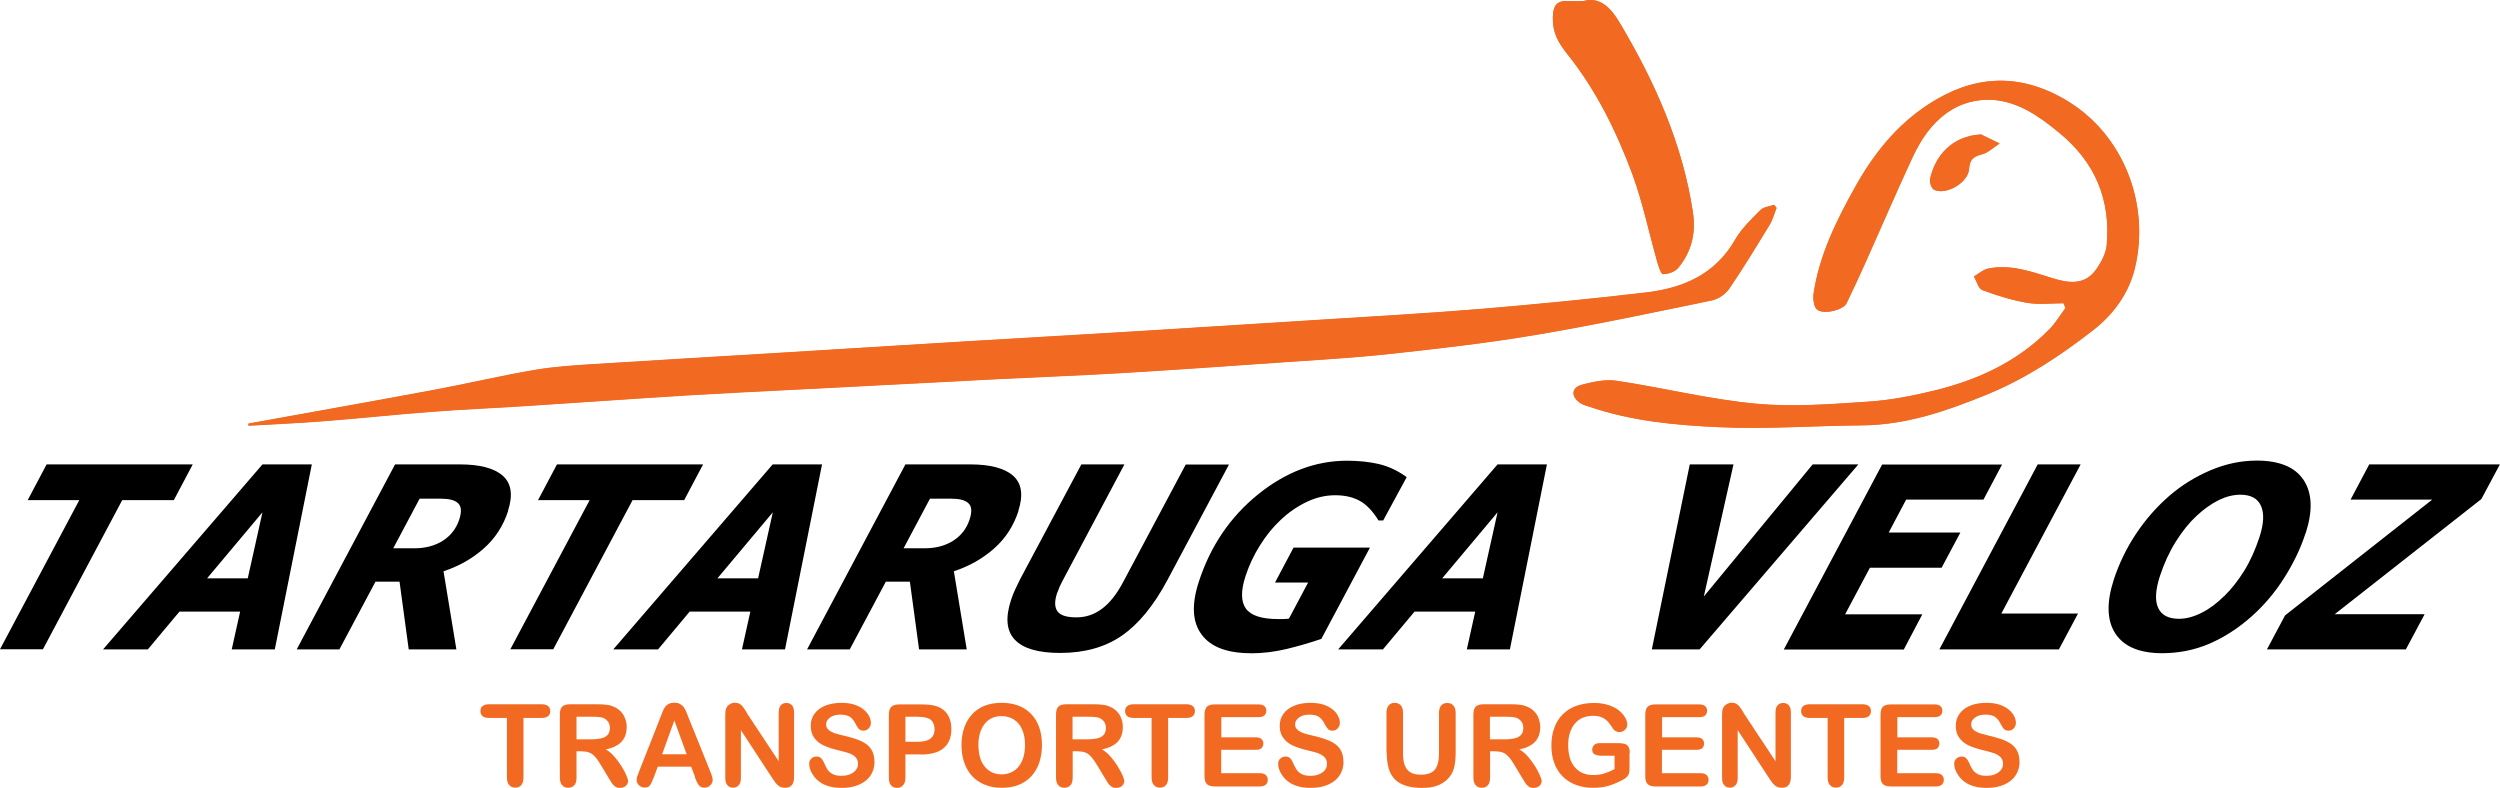 <?xml version="1.0" encoding="UTF-8"?>
<svg id="Camada_2" data-name="Camada 2" xmlns="http://www.w3.org/2000/svg" viewBox="0 0 190.41 60">
  <defs>
    <style>
      .cls-1, .cls-2 {
        fill: #f26a22;
      }

      .cls-2 {
        fill-rule: evenodd;
      }
    </style>
  </defs>
  <g id="Layer_1" data-name="Layer 1">
    <g>
      <g>
        <path class="cls-1" d="M18.93,32.27s.01.09.02.14c1.89-.11,3.79-.19,5.68-.34,2.71-.21,5.42-.51,8.14-.71,2.44-.19,4.89-.29,7.34-.45,4.09-.26,8.19-.56,12.28-.81,2.82-.18,5.65-.31,8.48-.45,5.07-.26,10.13-.53,15.2-.79,3.14-.16,6.28-.28,9.41-.46,3.99-.24,7.99-.52,11.98-.8,2.82-.2,5.64-.35,8.45-.66,3.69-.4,7.38-.83,11.04-1.44,4.5-.76,8.97-1.71,13.44-2.63.49-.1,1.04-.47,1.32-.88,1.08-1.58,2.08-3.23,3.08-4.87.24-.39.35-.86.53-1.29-.06-.08-.13-.16-.19-.24-.35.13-.8.16-1.03.4-.7.7-1.45,1.41-1.93,2.26-1.52,2.66-3.98,3.69-6.81,4.02-4.17.49-8.35.9-12.54,1.25-4.16.35-8.33.57-12.49.84-4.41.28-8.81.56-13.22.83-4.72.29-9.44.56-14.15.84-4.44.27-8.88.55-13.33.82-4.72.29-9.44.56-14.16.86-1.58.1-3.17.19-4.73.46-2.61.44-5.19,1.06-7.79,1.54-4.66.87-9.33,1.69-13.99,2.54ZM157.17,23.1c.05.12.09.24.14.36-.4.54-.75,1.13-1.22,1.61-2.4,2.45-5.4,3.84-8.67,4.65-1.69.42-3.43.76-5.16.87-2.85.19-5.74.42-8.57.15-3.54-.34-7.03-1.21-10.55-1.74-.85-.13-1.78.07-2.63.29-.84.22-.89.89-.16,1.4.22.15.5.21.76.3,3.19,1.09,6.53,1.39,9.84,1.54,3.61.16,7.24-.12,10.86-.14,3.37-.03,6.48-1.11,9.52-2.35,2.96-1.21,5.63-2.98,8.15-4.95,1.55-1.21,2.66-2.81,3.11-4.65,1.19-4.89-.86-10.31-5.38-12.9-3.55-2.04-6.97-1.79-10.33.4-2.44,1.59-4.2,3.8-5.6,6.32-1.42,2.55-2.71,5.15-3.15,8.07-.06.41.01,1.06.27,1.25.54.4,1.99.01,2.23-.48.51-1.05,1-2.11,1.48-3.18,1.18-2.64,2.32-5.31,3.55-7.94.75-1.6,1.78-3.05,3.39-3.85.8-.4,1.82-.59,2.72-.53,1.99.14,3.56,1.27,5.07,2.51,2.74,2.24,3.93,5.1,3.61,8.58-.06.62-.41,1.27-.78,1.8-.91,1.3-2.18,1.07-3.46.66-1.56-.49-3.11-1.03-4.78-.7-.39.08-.73.4-1.09.6.21.36.34.93.64,1.04,1.11.41,2.26.77,3.43.97.89.15,1.83.03,2.75.03ZM120.6.08c-.51,0-.79.02-1.06,0-.9-.06-1.24.25-1.27,1.24-.03,1.17.42,1.95,1.13,2.83,2.18,2.73,3.72,5.86,4.93,9.12.79,2.15,1.26,4.42,1.88,6.63.1.36.3.98.45.98.39,0,.91-.18,1.15-.47,1.02-1.22,1.37-2.65,1.13-4.23-.79-5.23-2.9-9.95-5.58-14.45-.68-1.14-1.5-2-2.76-1.65ZM150.88,10.24c-2.23.12-3.5,1.65-3.88,3.4-.05.25.12.73.32.82.93.42,2.58-.56,2.65-1.58.05-.66.27-.95.94-1.11.5-.12.93-.55,1.39-.84-.47-.23-.94-.46-1.42-.69Z"/>
        <path class="cls-2" d="M18.93,32.27c4.66-.84,9.33-1.67,13.99-2.54,2.6-.48,5.18-1.1,7.79-1.54,1.56-.27,3.15-.36,4.73-.46,4.72-.3,9.44-.57,14.16-.86,4.44-.27,8.88-.56,13.33-.82,4.72-.29,9.44-.55,14.15-.84,4.41-.27,8.81-.55,13.22-.83,4.17-.27,8.34-.5,12.49-.84,4.19-.35,8.37-.76,12.54-1.25,2.82-.33,5.28-1.37,6.81-4.02.49-.85,1.24-1.56,1.93-2.26.24-.24.68-.27,1.03-.4.06.08.13.16.19.24-.17.43-.29.9-.53,1.29-1,1.64-2,3.28-3.08,4.87-.28.41-.83.78-1.32.88-4.47.92-8.94,1.88-13.44,2.63-3.66.62-7.35,1.04-11.04,1.44-2.81.31-5.63.46-8.45.66-3.99.28-7.98.56-11.98.8-3.14.19-6.27.3-9.41.46-5.07.26-10.13.52-15.2.79-2.83.15-5.65.28-8.48.45-4.09.25-8.19.55-12.28.81-2.44.16-4.89.26-7.34.45-2.71.21-5.42.5-8.14.71-1.89.15-3.78.23-5.68.34,0-.05-.01-.09-.02-.14Z"/>
        <path class="cls-2" d="M157.17,23.1c-.92,0-1.86.12-2.75-.03-1.17-.2-2.32-.55-3.43-.97-.3-.11-.43-.68-.64-1.04.36-.21.7-.53,1.09-.6,1.66-.34,3.22.21,4.78.7,1.28.4,2.55.63,3.46-.66.37-.53.72-1.18.78-1.8.31-3.48-.88-6.34-3.61-8.58-1.51-1.24-3.08-2.36-5.07-2.51-.9-.06-1.92.13-2.72.53-1.61.8-2.65,2.25-3.39,3.85-1.22,2.63-2.36,5.29-3.55,7.94-.48,1.07-.97,2.13-1.48,3.18-.24.49-1.69.88-2.23.48-.26-.2-.34-.84-.27-1.25.44-2.92,1.73-5.52,3.15-8.07,1.4-2.52,3.16-4.73,5.6-6.32,3.36-2.19,6.78-2.44,10.33-.4,4.52,2.59,6.57,8.02,5.38,12.9-.45,1.84-1.57,3.44-3.11,4.65-2.52,1.97-5.19,3.74-8.15,4.95-3.05,1.25-6.16,2.33-9.52,2.35-3.62.03-7.25.31-10.86.14-3.31-.15-6.65-.46-9.84-1.54-.26-.09-.54-.15-.76-.3-.73-.51-.68-1.18.16-1.4.85-.22,1.78-.42,2.63-.29,3.53.53,7.01,1.41,10.55,1.74,2.83.27,5.72.04,8.57-.15,1.73-.11,3.47-.46,5.16-.87,3.27-.81,6.27-2.2,8.67-4.65.47-.48.81-1.07,1.22-1.61-.05-.12-.1-.24-.14-.36Z"/>
        <path class="cls-2" d="M120.6.08c1.26-.35,2.08.51,2.76,1.65,2.67,4.5,4.79,9.22,5.58,14.45.24,1.58-.12,3.02-1.13,4.23-.24.29-.76.47-1.15.47-.15,0-.35-.62-.45-.98-.63-2.21-1.09-4.48-1.88-6.63-1.21-3.26-2.75-6.39-4.93-9.12-.7-.88-1.15-1.66-1.13-2.83.02-.99.37-1.3,1.27-1.24.28.02.55,0,1.06,0Z"/>
        <path class="cls-2" d="M150.88,10.24c.47.23.94.46,1.42.69-.46.29-.89.72-1.39.84-.67.16-.89.45-.94,1.11-.07,1.02-1.72,2-2.65,1.58-.2-.09-.37-.57-.32-.82.38-1.75,1.65-3.28,3.88-3.4Z"/>
      </g>
      <g>
        <path d="M13.24,38.09h-3.93l-6.04,11.36H0l6.04-11.36h-3.93l1.44-2.72h11.13l-1.44,2.72Z"/>
        <path d="M20.93,49.46h-3.28l.64-2.88h-4.62l-2.41,2.88h-3.41l12.14-14.09h3.76l-2.82,14.09ZM18.87,44.05l1.12-5.03-4.22,5.03h3.1Z"/>
        <path d="M38.7,38.92c-.37,1.13-.98,2.08-1.85,2.85-.87.77-1.89,1.35-3.07,1.74l.98,5.95h-3.63l-.7-5.16h-1.83l-2.75,5.16h-3.25l7.49-14.09h4.92c1.54,0,2.64.29,3.29.87.65.58.78,1.47.39,2.67ZM34.99,39.53c.18-.57.15-.97-.1-1.2-.25-.24-.69-.35-1.32-.35h-1.61l-2.01,3.78h1.6c.86,0,1.6-.2,2.2-.59.6-.39,1.02-.94,1.24-1.64Z"/>
        <path d="M52.11,38.09h-3.93l-6.04,11.36h-3.27l6.04-11.36h-3.93l1.44-2.72h11.13l-1.44,2.72Z"/>
        <path d="M59.79,49.46h-3.28l.64-2.88h-4.62l-2.41,2.88h-3.41l12.14-14.09h3.76l-2.82,14.09ZM57.74,44.05l1.12-5.03-4.22,5.03h3.1Z"/>
        <path d="M77.57,38.92c-.37,1.13-.98,2.08-1.85,2.85-.87.77-1.89,1.35-3.07,1.74l.98,5.95h-3.63l-.7-5.16h-1.83l-2.75,5.16h-3.25l7.49-14.09h4.92c1.54,0,2.64.29,3.29.87.65.58.78,1.47.39,2.67ZM73.86,39.53c.18-.57.15-.97-.1-1.2-.25-.24-.69-.35-1.32-.35h-1.61l-2.01,3.78h1.6c.86,0,1.6-.2,2.2-.59.6-.39,1.02-.94,1.24-1.64Z"/>
        <path d="M93.61,35.37l-4.69,8.8c-1.04,1.95-2.2,3.36-3.47,4.24s-2.84,1.32-4.7,1.32c-1.66,0-2.81-.33-3.45-1-.64-.67-.74-1.67-.3-3.02.09-.28.2-.56.33-.84.13-.28.26-.54.38-.78l4.65-8.72h3.28l-4.64,8.73c-.1.18-.19.37-.29.58-.09.21-.16.39-.21.53-.19.59-.18,1.04.04,1.35.22.31.7.46,1.44.46s1.37-.22,1.96-.66c.59-.44,1.13-1.13,1.62-2.06l4.75-8.92h3.29Z"/>
        <path d="M95.26,49.75c-1.79,0-3.04-.47-3.74-1.42-.71-.95-.78-2.29-.21-4.03.88-2.71,2.38-4.92,4.5-6.64,2.12-1.71,4.38-2.57,6.79-2.57.91,0,1.72.09,2.44.26.72.17,1.42.5,2.1.99l-1.79,3.3h-.36c-.44-.72-.92-1.22-1.44-1.5-.51-.28-1.13-.42-1.86-.42s-1.46.17-2.17.51c-.71.34-1.37.79-1.98,1.37-.58.54-1.1,1.18-1.57,1.93-.47.74-.83,1.52-1.1,2.33-.37,1.13-.36,1.96.02,2.49.38.53,1.2.8,2.45.8.12,0,.26,0,.41,0,.15,0,.29-.02.42-.03l1.46-2.75h-2.52l1.41-2.66h5.82l-3.7,6.95c-.85.29-1.73.55-2.65.77-.92.22-1.83.33-2.74.33Z"/>
        <path d="M115,49.46h-3.28l.64-2.88h-4.62l-2.41,2.88h-3.41l12.14-14.09h3.76l-2.82,14.09ZM112.94,44.05l1.12-5.03-4.22,5.03h3.1Z"/>
        <path d="M141.54,35.37l-12.09,14.09h-3.64l2.89-14.09h3.33l-2.26,10.06,8.29-10.06h3.48Z"/>
        <path d="M152.49,35.37l-1.42,2.68h-5.89l-1.33,2.51h5.46l-1.43,2.68h-5.46l-1.89,3.55h5.88l-1.41,2.68h-9.14l7.49-14.09h9.14Z"/>
        <path d="M156.82,49.46h-9.11l7.49-14.09h3.27l-6.04,11.36h5.84l-1.45,2.72Z"/>
        <path d="M175.6,40.61c-.37,1.15-.92,2.29-1.63,3.41s-1.54,2.09-2.47,2.92c-1.02.91-2.1,1.6-3.23,2.09-1.13.48-2.33.72-3.59.72-1.72,0-2.91-.5-3.56-1.49-.65-.99-.69-2.36-.13-4.1.4-1.22.96-2.39,1.69-3.49.73-1.1,1.58-2.07,2.55-2.91.94-.81,1.99-1.46,3.15-1.95,1.16-.49,2.33-.73,3.51-.73,1.73,0,2.92.5,3.57,1.49.65,1,.7,2.34.15,4.04ZM169.39,45.42c.57-.56,1.08-1.21,1.54-1.95.46-.74.84-1.59,1.16-2.56.33-1.01.37-1.8.12-2.37-.25-.57-.77-.86-1.57-.86-.53,0-1.07.13-1.63.4-.56.27-1.14.68-1.72,1.22-.56.52-1.08,1.17-1.57,1.95-.49.78-.89,1.65-1.21,2.62-.35,1.08-.39,1.89-.13,2.44.26.55.79.82,1.58.82.54,0,1.11-.15,1.71-.45.6-.3,1.18-.73,1.73-1.28Z"/>
        <path d="M183.26,49.46h-10.6l1.38-2.59,11.21-8.82h-6.22l1.42-2.68h9.95l-1.41,2.64-11.17,8.77h6.85l-1.43,2.68Z"/>
      </g>
      <g>
        <path class="cls-1" d="M41.25,54.68h-1.38v4.54c0,.26-.06.46-.17.58-.12.13-.27.19-.45.19s-.34-.06-.46-.19-.18-.32-.18-.58v-4.54h-1.38c-.22,0-.38-.05-.48-.14s-.16-.22-.16-.38.05-.29.16-.38.27-.14.48-.14h4.03c.22,0,.38.05.49.14.11.1.16.22.16.38s-.05.28-.16.38-.27.14-.49.14Z"/>
        <path class="cls-1" d="M44.35,57.22h-.44v2.01c0,.26-.06.46-.17.58-.12.12-.27.19-.46.19-.2,0-.36-.07-.47-.2-.11-.13-.17-.32-.17-.58v-4.81c0-.27.06-.47.18-.59.12-.12.32-.18.59-.18h2.06c.28,0,.53.01.73.04.2.02.38.07.55.15.2.08.37.2.52.35.15.15.26.33.34.54s.12.42.12.65c0,.47-.13.84-.39,1.12-.26.28-.66.48-1.2.59.22.12.44.3.64.53s.39.48.55.74.29.5.38.71c.09.21.13.36.13.44s-.03.16-.08.25c-.05.08-.12.14-.22.19s-.2.07-.32.07c-.14,0-.26-.03-.36-.1-.1-.07-.18-.15-.25-.25-.07-.1-.16-.25-.28-.45l-.51-.85c-.18-.31-.34-.55-.49-.71-.14-.16-.29-.27-.44-.33-.15-.06-.34-.09-.56-.09ZM45.08,54.59h-1.17v1.72h1.13c.3,0,.56-.03.77-.08.21-.05.37-.14.48-.27s.16-.3.16-.52c0-.17-.04-.33-.13-.46-.09-.13-.21-.23-.37-.3-.15-.06-.44-.09-.87-.09Z"/>
        <path class="cls-1" d="M52.94,59.18l-.3-.79h-2.54l-.3.8c-.12.31-.22.52-.3.63-.08.11-.22.16-.41.16-.16,0-.3-.06-.42-.17s-.18-.25-.18-.4c0-.09.01-.17.04-.26.03-.09.08-.22.14-.38l1.6-4.06c.05-.12.1-.26.16-.42s.13-.3.2-.41c.07-.11.17-.2.29-.26.12-.07.26-.1.44-.1s.32.03.44.1c.12.07.21.15.29.26.07.11.13.22.18.34.05.12.11.28.19.48l1.63,4.04c.13.31.19.53.19.67s-.06.28-.18.4-.27.18-.44.18c-.1,0-.19-.02-.26-.05-.07-.04-.13-.08-.18-.14-.05-.06-.1-.16-.16-.28-.06-.13-.1-.24-.14-.33ZM50.43,57.45h1.87l-.94-2.58-.93,2.58Z"/>
        <path class="cls-1" d="M56.87,54.29l2.44,3.69v-3.72c0-.24.05-.42.16-.54.1-.12.24-.18.42-.18s.33.06.43.18c.11.12.16.3.16.54v4.92c0,.55-.23.82-.68.82-.11,0-.22-.02-.31-.05s-.18-.08-.26-.16c-.08-.07-.15-.15-.22-.25-.07-.1-.14-.19-.2-.29l-2.38-3.64v3.66c0,.24-.06.42-.17.54s-.25.18-.43.18-.32-.06-.43-.19c-.11-.12-.16-.3-.16-.54v-4.83c0-.2.02-.37.07-.48.05-.13.14-.23.27-.31.12-.08.26-.12.41-.12.11,0,.21.02.29.06s.15.09.21.15c.06.06.12.14.19.24s.13.2.2.31Z"/>
        <path class="cls-1" d="M66.61,58.02c0,.38-.1.72-.29,1.02-.19.3-.48.54-.86.71-.38.17-.82.26-1.34.26-.62,0-1.13-.12-1.53-.35-.28-.17-.52-.39-.69-.67-.18-.28-.27-.55-.27-.82,0-.15.05-.29.16-.39.11-.11.24-.16.41-.16.13,0,.25.04.34.13.09.09.17.21.24.38.08.2.17.37.26.5.09.13.22.24.39.33.17.09.39.13.66.13.38,0,.68-.09.91-.26.23-.17.35-.39.35-.65,0-.21-.06-.38-.19-.51-.13-.13-.29-.23-.49-.3s-.47-.14-.8-.22c-.45-.11-.83-.23-1.13-.37-.3-.14-.54-.33-.72-.58-.18-.24-.27-.55-.27-.91s.09-.65.28-.92c.19-.27.46-.47.81-.62.36-.14.77-.22,1.25-.22.38,0,.72.05,1,.14.28.1.51.22.7.38.18.16.32.32.41.5s.13.34.13.51c0,.15-.05.29-.16.41-.11.12-.24.18-.4.18-.14,0-.26-.04-.33-.11-.08-.07-.16-.19-.25-.36-.11-.24-.25-.42-.41-.55s-.42-.2-.77-.2c-.33,0-.59.07-.79.22-.2.14-.3.32-.3.52,0,.13.03.23.1.32s.16.17.28.23c.12.07.24.12.36.15.12.04.32.09.61.16.35.08.67.17.96.27s.53.22.73.36c.2.14.36.32.47.54s.17.48.17.8Z"/>
        <path class="cls-1" d="M70.12,57.46h-1.16v1.77c0,.25-.06.45-.18.58s-.27.2-.45.2-.34-.06-.46-.19c-.12-.13-.17-.32-.17-.57v-4.82c0-.28.06-.48.19-.6.13-.12.33-.18.61-.18h1.63c.48,0,.85.04,1.11.11.26.07.48.19.66.35.19.16.33.37.42.61.1.24.14.51.14.81,0,.64-.2,1.12-.59,1.45-.39.33-.98.49-1.75.49ZM69.81,54.59h-.85v1.91h.85c.3,0,.55-.03.75-.09.2-.06.35-.17.46-.31s.16-.33.16-.56c0-.28-.08-.5-.24-.67-.18-.19-.56-.28-1.12-.28Z"/>
        <path class="cls-1" d="M76.27,53.53c.65,0,1.21.13,1.67.39.46.26.82.64,1.06,1.12.24.49.36,1.05.36,1.71,0,.48-.07.92-.2,1.32s-.33.74-.59,1.03c-.26.29-.58.51-.96.67s-.82.23-1.31.23-.93-.08-1.31-.24c-.39-.16-.71-.38-.97-.67s-.45-.63-.59-1.04-.2-.84-.2-1.31.07-.92.21-1.32.34-.74.6-1.02c.26-.28.58-.5.96-.65.37-.15.8-.22,1.28-.22ZM78.07,56.75c0-.46-.07-.85-.22-1.19-.15-.34-.36-.59-.63-.76-.27-.17-.59-.26-.95-.26-.25,0-.49.05-.7.14-.21.1-.4.23-.55.42s-.28.41-.37.7-.13.6-.13.95.05.68.13.96.22.53.38.71c.16.19.35.33.56.42.21.09.44.14.7.14.32,0,.62-.08.89-.24.27-.16.49-.41.65-.75s.24-.76.24-1.25Z"/>
        <path class="cls-1" d="M82.14,57.22h-.44v2.01c0,.26-.06.46-.17.58-.12.12-.27.19-.46.19-.2,0-.36-.07-.47-.2-.11-.13-.17-.32-.17-.58v-4.81c0-.27.06-.47.18-.59.12-.12.32-.18.59-.18h2.06c.28,0,.53.01.73.04.2.02.38.07.55.15.2.08.37.2.52.35.15.15.27.33.34.54.08.2.12.42.12.65,0,.47-.13.84-.39,1.12-.26.28-.66.48-1.2.59.22.12.44.3.64.53s.39.48.55.74.29.5.38.71c.09.21.13.36.13.44s-.03.16-.08.25c-.05.08-.12.14-.22.19s-.2.07-.32.07c-.14,0-.26-.03-.36-.1-.1-.07-.18-.15-.25-.25-.07-.1-.16-.25-.28-.45l-.51-.85c-.18-.31-.35-.55-.49-.71-.14-.16-.29-.27-.44-.33-.15-.06-.34-.09-.56-.09ZM82.86,54.59h-1.17v1.72h1.13c.3,0,.56-.03.77-.08.21-.05.37-.14.48-.27.11-.13.16-.3.16-.52,0-.17-.04-.33-.13-.46-.09-.13-.21-.23-.37-.3-.15-.06-.44-.09-.87-.09Z"/>
        <path class="cls-1" d="M90.35,54.68h-1.38v4.54c0,.26-.06.46-.17.58-.12.13-.27.19-.45.19s-.34-.06-.46-.19-.18-.32-.18-.58v-4.54h-1.38c-.22,0-.38-.05-.48-.14s-.16-.22-.16-.38.05-.29.16-.38.27-.14.48-.14h4.03c.22,0,.38.05.49.14.11.1.16.22.16.38s-.05.28-.16.38-.27.14-.49.14Z"/>
        <path class="cls-1" d="M95.87,54.62h-2.85v1.54h2.63c.19,0,.34.04.43.13.1.09.14.2.14.34s-.05.26-.14.35c-.09.09-.24.13-.44.13h-2.63v1.78h2.95c.2,0,.35.05.45.14.1.09.15.22.15.37s-.05.27-.15.36c-.1.09-.25.14-.45.14h-3.44c-.28,0-.47-.06-.6-.18-.12-.12-.18-.32-.18-.59v-4.7c0-.18.03-.33.08-.45.05-.12.14-.2.25-.25.11-.05.26-.08.44-.08h3.34c.2,0,.35.04.45.13.1.09.15.21.15.35s-.05.27-.15.36c-.1.09-.25.13-.45.13Z"/>
        <path class="cls-1" d="M102.33,58.02c0,.38-.1.72-.29,1.02-.19.3-.48.54-.86.71-.37.17-.82.26-1.34.26-.62,0-1.13-.12-1.53-.35-.28-.17-.52-.39-.69-.67-.18-.28-.27-.55-.27-.82,0-.15.05-.29.16-.39.11-.11.24-.16.41-.16.13,0,.25.04.34.13.09.09.17.21.24.38.08.2.17.37.26.5s.22.24.39.33c.17.09.39.13.66.13.38,0,.68-.09.91-.26.24-.17.35-.39.35-.65,0-.21-.06-.38-.19-.51-.13-.13-.29-.23-.49-.3s-.47-.14-.8-.22c-.45-.11-.83-.23-1.13-.37-.3-.14-.54-.33-.72-.58-.18-.24-.27-.55-.27-.91s.09-.65.28-.92c.19-.27.46-.47.82-.62s.77-.22,1.25-.22c.38,0,.72.05,1,.14.28.1.51.22.7.38.19.16.32.32.4.5.09.17.13.34.13.51,0,.15-.05.29-.16.41-.11.12-.24.18-.4.18-.14,0-.26-.04-.33-.11s-.16-.19-.25-.36c-.11-.24-.25-.42-.41-.55-.16-.13-.42-.2-.77-.2-.33,0-.59.07-.79.22-.2.14-.3.32-.3.52,0,.13.03.23.1.32.07.09.16.17.28.23.12.07.24.12.36.15.12.04.32.09.61.16.35.08.67.17.96.27.29.1.53.22.73.36.2.14.36.32.47.54.11.22.17.48.17.8Z"/>
        <path class="cls-1" d="M105.6,57.31v-3.01c0-.26.06-.45.17-.58.12-.13.27-.19.45-.19s.35.06.47.19.17.32.17.58v3.08c0,.35.04.64.12.88.08.23.22.42.42.55.2.13.48.19.84.19.49,0,.85-.13,1.05-.39.2-.26.31-.66.31-1.2v-3.1c0-.26.06-.45.17-.58.11-.13.27-.19.46-.19s.35.06.46.19c.12.13.18.32.18.58v3.01c0,.49-.05.9-.14,1.22s-.27.61-.54.86c-.23.21-.49.36-.79.46-.3.1-.65.15-1.06.15-.48,0-.89-.05-1.24-.16s-.63-.26-.85-.48c-.22-.22-.38-.5-.48-.84-.1-.34-.15-.75-.15-1.22Z"/>
        <path class="cls-1" d="M113.93,57.22h-.44v2.01c0,.26-.06.46-.17.58-.12.12-.27.19-.46.19-.2,0-.36-.07-.47-.2-.11-.13-.17-.32-.17-.58v-4.81c0-.27.06-.47.18-.59s.32-.18.59-.18h2.06c.28,0,.53.01.73.04.2.02.38.07.55.15.2.08.37.2.52.35.15.15.27.33.34.54s.12.42.12.65c0,.47-.13.84-.39,1.12-.26.28-.66.48-1.2.59.22.12.44.3.64.53s.39.48.55.74c.16.26.29.5.38.71.09.21.13.36.13.44s-.03.16-.08.25-.12.14-.22.19-.2.07-.32.07c-.14,0-.26-.03-.36-.1-.1-.07-.18-.15-.25-.25-.07-.1-.16-.25-.28-.45l-.51-.85c-.18-.31-.34-.55-.49-.71-.14-.16-.29-.27-.44-.33-.15-.06-.33-.09-.56-.09ZM114.65,54.59h-1.17v1.72h1.13c.3,0,.56-.03.77-.08.21-.05.37-.14.48-.27s.16-.3.16-.52c0-.17-.04-.33-.13-.46-.09-.13-.21-.23-.37-.3-.15-.06-.44-.09-.87-.09Z"/>
        <path class="cls-1" d="M124.11,57.35v1.2c0,.16-.02.29-.05.38-.03.1-.09.18-.17.26-.08.08-.19.15-.32.22-.38.2-.74.35-1.09.45s-.73.14-1.14.14c-.48,0-.92-.07-1.31-.22s-.73-.36-1.01-.64-.49-.62-.64-1.02-.22-.85-.22-1.34.07-.93.22-1.34c.14-.4.36-.75.64-1.03s.62-.5,1.03-.65.86-.22,1.37-.22c.42,0,.79.06,1.12.17.32.11.59.25.79.42.2.17.35.35.46.54.1.19.15.36.15.51,0,.16-.06.3-.18.41s-.26.17-.42.17c-.09,0-.18-.02-.26-.06-.08-.04-.15-.1-.21-.18-.16-.24-.29-.43-.4-.55-.11-.12-.25-.23-.44-.32-.18-.09-.42-.13-.7-.13s-.55.05-.79.15c-.23.1-.43.25-.59.44s-.29.43-.38.71-.13.59-.13.93c0,.73.17,1.3.51,1.69.34.4.81.59,1.41.59.29,0,.57-.04.83-.12.26-.08.52-.19.78-.33v-1.02h-.98c-.24,0-.41-.04-.54-.11s-.18-.19-.18-.36c0-.14.05-.25.15-.35s.24-.14.41-.14h1.44c.18,0,.33.02.45.05s.22.1.3.21c.07.11.11.27.11.49Z"/>
        <path class="cls-1" d="M129.44,54.62h-2.85v1.54h2.63c.19,0,.34.04.43.13s.14.2.14.34-.05.26-.14.35c-.09.09-.24.13-.44.13h-2.63v1.78h2.95c.2,0,.35.05.45.14.1.09.15.22.15.37s-.05.27-.15.36c-.1.09-.25.14-.45.14h-3.44c-.28,0-.47-.06-.6-.18-.12-.12-.18-.32-.18-.59v-4.7c0-.18.03-.33.08-.45s.14-.2.25-.25c.11-.05.26-.08.44-.08h3.34c.2,0,.35.04.45.13.1.09.15.21.15.35s-.05.27-.15.36c-.1.09-.25.13-.45.13Z"/>
        <path class="cls-1" d="M132.79,54.29l2.44,3.69v-3.72c0-.24.05-.42.16-.54.1-.12.24-.18.42-.18s.33.06.43.18c.11.12.16.3.16.54v4.92c0,.55-.23.82-.68.82-.11,0-.22-.02-.31-.05s-.18-.08-.26-.16c-.08-.07-.15-.15-.22-.25-.07-.1-.14-.19-.2-.29l-2.38-3.64v3.66c0,.24-.06.42-.17.54-.11.12-.25.18-.43.18s-.32-.06-.43-.19c-.11-.12-.16-.3-.16-.54v-4.83c0-.2.02-.37.07-.48.05-.13.14-.23.27-.31.13-.08.26-.12.41-.12.11,0,.21.02.29.06s.15.09.21.15c.06.06.12.14.19.24s.13.2.2.31Z"/>
        <path class="cls-1" d="M141.84,54.68h-1.38v4.54c0,.26-.06.46-.17.58s-.27.19-.45.19-.34-.06-.46-.19-.18-.32-.18-.58v-4.54h-1.38c-.22,0-.38-.05-.48-.14-.11-.1-.16-.22-.16-.38s.05-.29.16-.38c.11-.09.27-.14.48-.14h4.03c.22,0,.38.05.49.14.11.1.16.22.16.38s-.05.28-.16.38-.27.14-.49.14Z"/>
        <path class="cls-1" d="M147.36,54.62h-2.85v1.54h2.63c.19,0,.34.04.43.13s.14.2.14.34-.05.26-.14.35c-.09.09-.24.13-.44.13h-2.63v1.78h2.95c.2,0,.35.05.45.14.1.09.15.22.15.37s-.05.27-.15.36c-.1.09-.25.14-.45.14h-3.44c-.28,0-.47-.06-.6-.18-.12-.12-.18-.32-.18-.59v-4.7c0-.18.03-.33.08-.45s.14-.2.25-.25c.11-.05.26-.08.44-.08h3.34c.2,0,.35.04.45.13.1.09.15.21.15.35s-.05.27-.15.36c-.1.09-.25.13-.45.13Z"/>
        <path class="cls-1" d="M153.82,58.02c0,.38-.1.72-.29,1.02-.19.3-.48.54-.86.71-.38.17-.82.26-1.34.26-.62,0-1.13-.12-1.53-.35-.28-.17-.52-.39-.69-.67-.18-.28-.27-.55-.27-.82,0-.15.05-.29.16-.39s.24-.16.41-.16c.13,0,.25.04.34.13.09.09.17.21.24.38.08.2.17.37.26.5s.22.24.39.33c.17.09.39.13.66.13.38,0,.68-.09.91-.26.23-.17.35-.39.35-.65,0-.21-.06-.38-.19-.51-.13-.13-.29-.23-.49-.3s-.47-.14-.8-.22c-.45-.11-.83-.23-1.13-.37-.3-.14-.54-.33-.72-.58-.18-.24-.27-.55-.27-.91s.09-.65.28-.92.46-.47.81-.62.77-.22,1.25-.22c.38,0,.72.05,1,.14.28.1.51.22.7.38.19.16.32.32.41.5.09.17.13.34.13.51,0,.15-.05.29-.16.41-.11.12-.24.18-.4.18-.14,0-.26-.04-.33-.11-.08-.07-.16-.19-.25-.36-.11-.24-.25-.42-.41-.55s-.42-.2-.77-.2c-.33,0-.59.07-.79.22-.2.14-.3.32-.3.52,0,.13.03.23.1.32s.16.17.28.23c.12.07.24.12.36.15s.32.09.61.16c.35.08.67.17.96.27.29.1.53.22.73.36.2.14.36.32.47.54s.17.48.17.8Z"/>
      </g>
    </g>
  </g>
</svg>